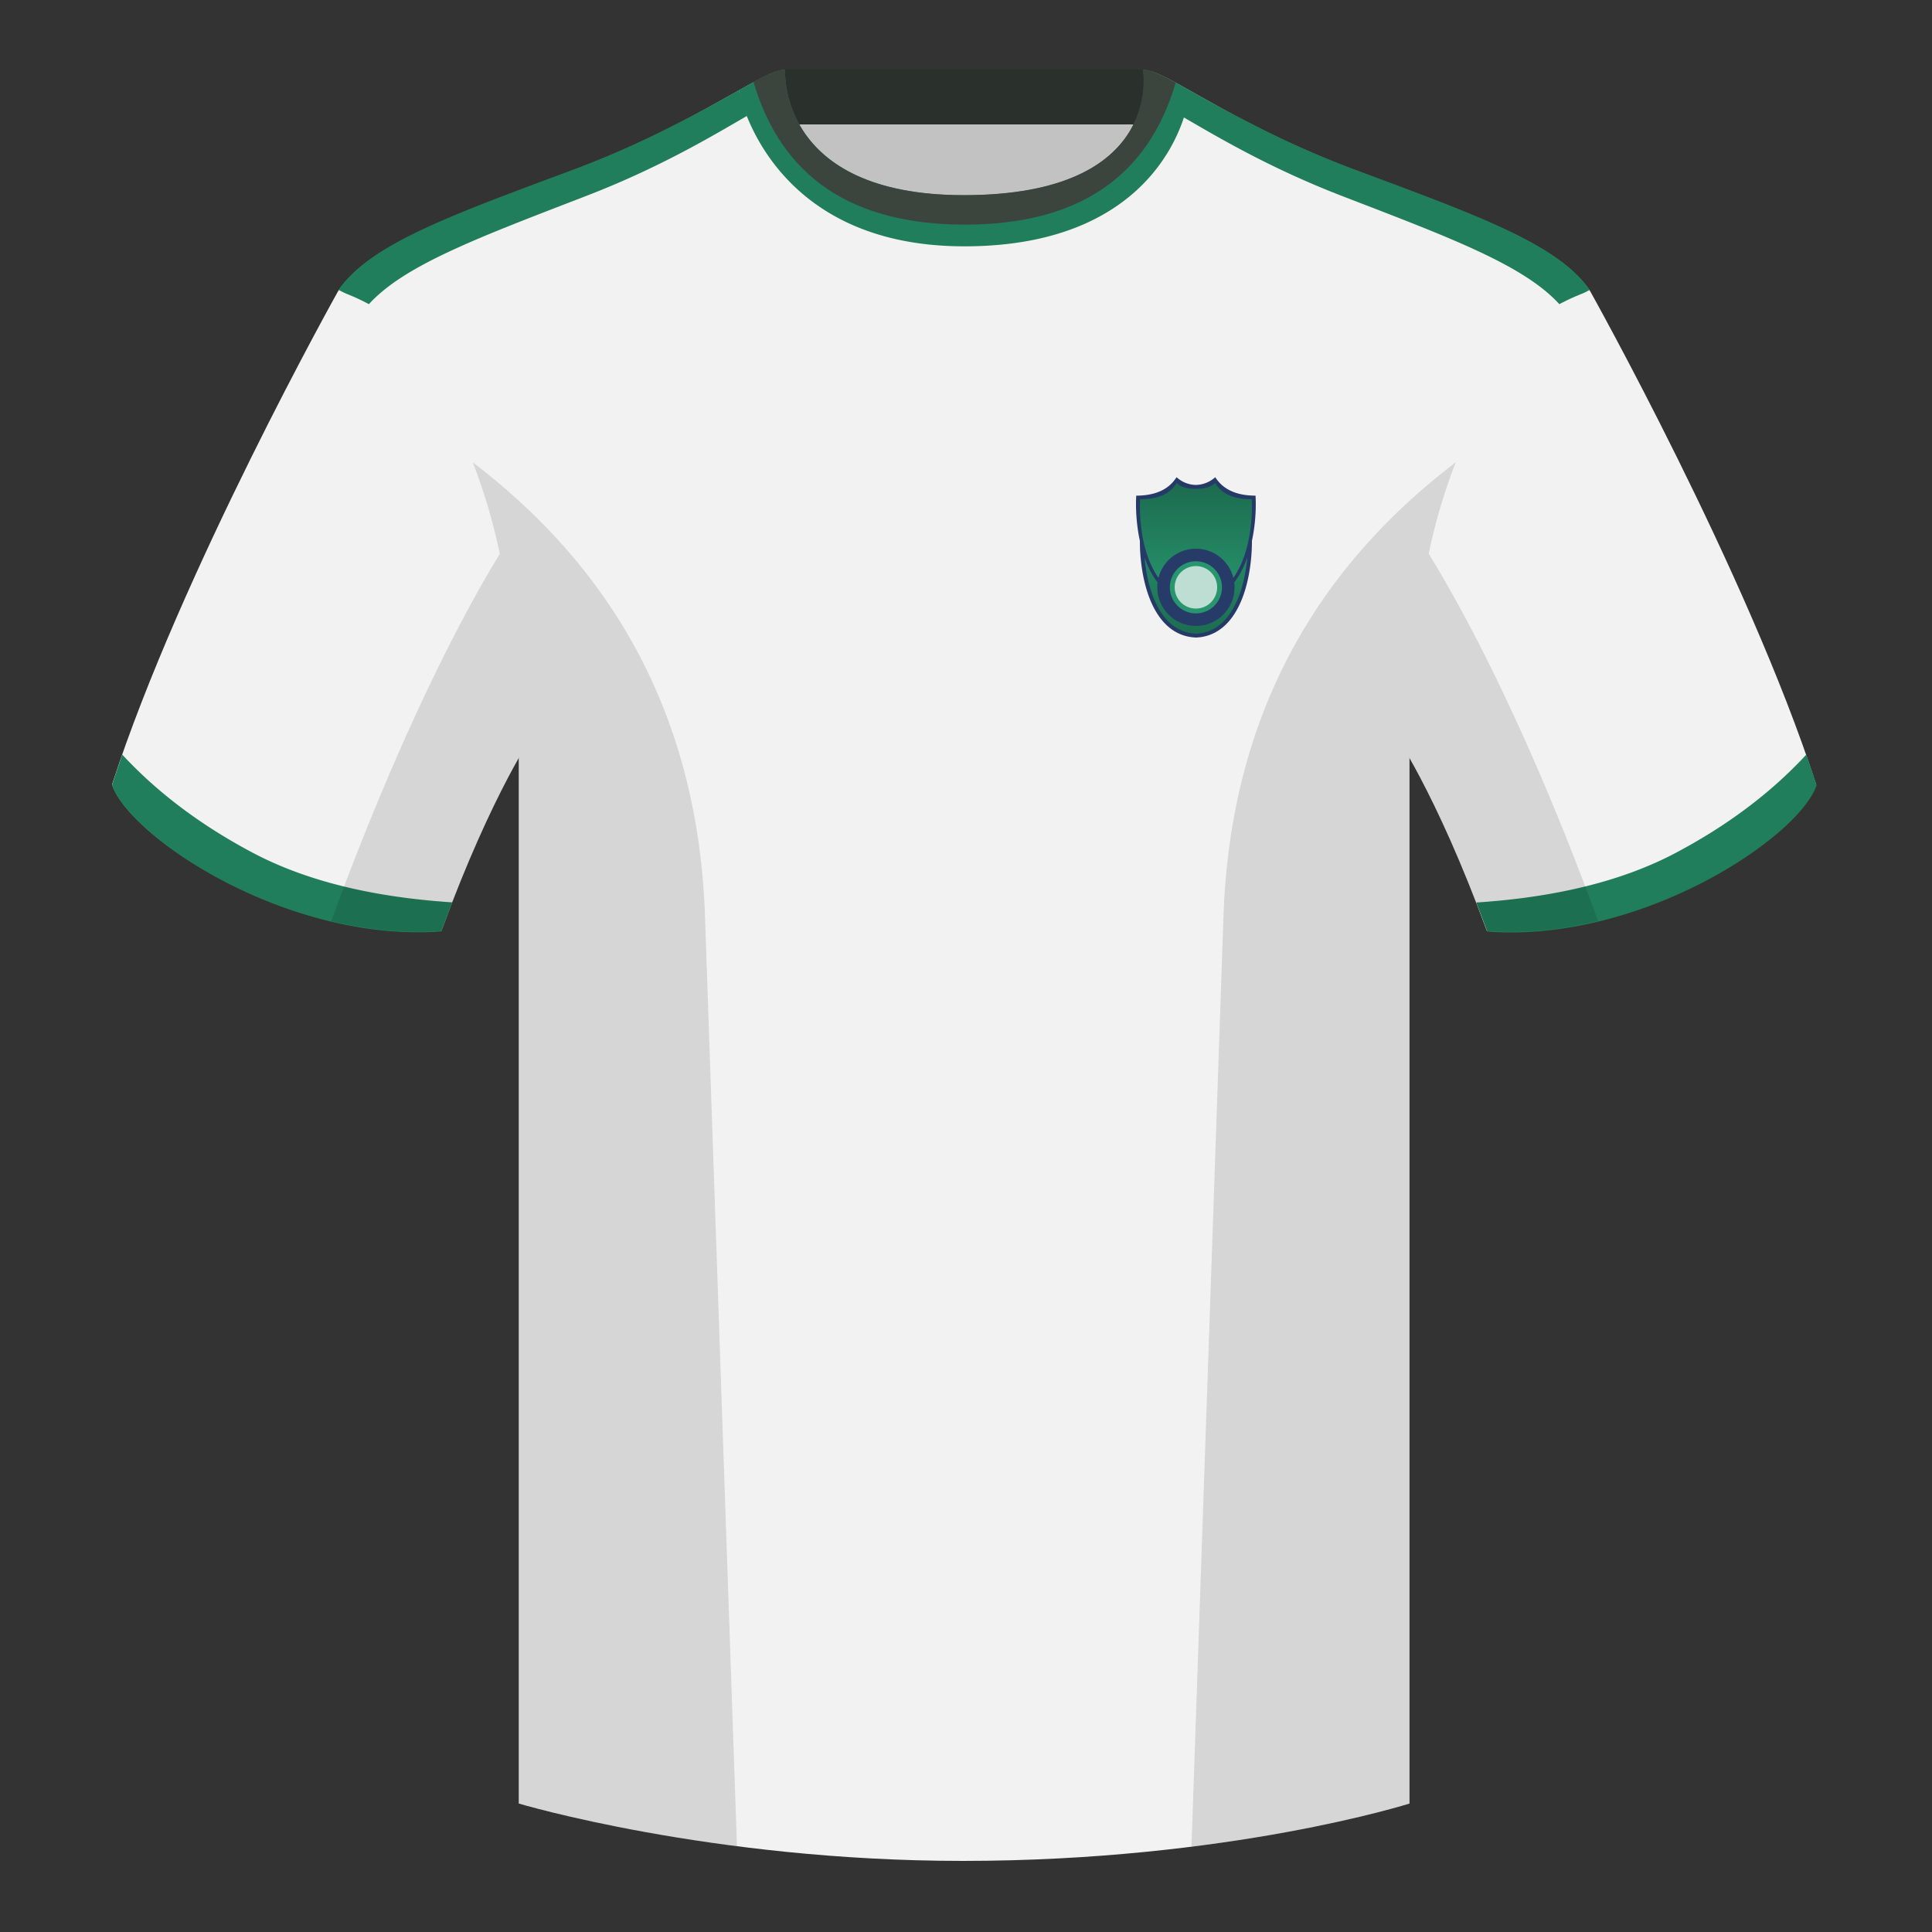 <svg xmlns="http://www.w3.org/2000/svg" width="500" height="500" fill="none" viewBox="0 0 500 500"><rect x="0" y="0" width="500" height="500" fill="#333333" stroke="none"/><path fill="#C2C2C2" fill-rule="evenodd" d="M203 109.2h93.65V21.9H203v87.3Z" clip-rule="evenodd"/><path fill="#2A312C" fill-rule="evenodd" d="M202.87 32.2h93.45V18h-93.45v14.2Z" clip-rule="evenodd"/><path fill="#F2F2F2" fill-rule="evenodd" d="M249.51 57.7c-50.08 0-47.8-39.46-48.74-39.13-7.51 2.62-24.13 14.93-52.44 25.5-31.87 11.88-52.62 19.3-60.78 31.2 11.12 8.9 46.7 28.96 46.7 120.34v271.14s49.65 14.85 114.88 14.85c68.93 0 115.65-14.85 115.65-14.85V195.6c0-91.38 35.58-111.43 46.7-120.35-8.16-11.88-28.91-19.31-60.79-31.2-28.36-10.57-44.98-22.92-52.47-25.5-.93-.33 4.17 39.15-48.7 39.15Z" clip-rule="evenodd"/><path fill="#217E5D" fill-rule="evenodd" d="M174.4 32.4c6.76-3.4 12.32-6.53 16.77-9.03l2.14 6.63c-8.9 5.15-22.46 13.33-41.6 20.71-28.2 10.89-47.4 18.03-56.49 28.29l-7.6-3.98c8.2-11.83 28.92-19.25 60.71-31.1 10.16-3.8 18.8-7.8 26.07-11.52ZM324.5 32.34a245.77 245.77 0 0 0 26.2 11.58c31.78 11.85 52.5 19.27 60.71 31.1-.41.23-2.9 1.6-7.5 4.1-9.04-10.32-28.27-17.48-56.6-28.4-18.71-7.23-32.09-15.2-41-20.37l1.55-6.98c4.43 2.5 9.94 5.6 16.65 8.97Z" clip-rule="evenodd"/><path fill="#F2F2F2" fill-rule="evenodd" d="M87.55 75.26S46.8 148.06 29 203.03c4.45 13.38 45.21 40.86 85.23 37.89 13.34-36.4 24.46-52 24.46-52s2.97-95.09-51.14-113.66M411.48 75.26s40.76 72.8 58.54 127.77c-4.44 13.38-45.2 40.86-85.23 37.89-13.34-36.4-24.46-52-24.46-52s-2.96-95.09 51.15-113.66" clip-rule="evenodd"/><path fill="#217E5D" fill-rule="evenodd" d="M467.46 195.3c.94 2.67 1.83 5.3 2.67 7.9-4.45 13.38-45.2 40.86-85.23 37.89a434.6 434.6 0 0 0-2.84-7.52c20.8-1.36 38-5.64 51.6-12.84 13.42-7.1 24.7-15.58 33.8-25.43ZM31.65 195.3c9.1 9.83 20.37 18.3 33.78 25.4 13.6 7.2 30.82 11.48 51.64 12.83-.93 2.4-1.88 4.9-2.84 7.52-40.02 2.97-80.79-24.51-85.23-37.89.84-2.58 1.72-5.2 2.65-7.86ZM249.58 63.75c51.47 0 58.28-35.9 58.28-40.38-5.78-3.24-9.73-5.34-12.01-5.34 0 0 5.88 32.5-46.34 32.5-48.52 0-46.33-32.5-46.33-32.5-2.28 0-6.24 2.1-12 5.34 0 0 7.36 40.38 58.4 40.38" clip-rule="evenodd"/><path fill="#3C443E" fill-rule="evenodd" d="M295.76 18c1.78 0 4.6 1.29 8.5 3.4-7.17 24.49-25.35 36.73-54.52 36.73-29.27 0-47.51-12.32-54.74-36.95 3.69-1.98 6.48-3.18 8.2-3.18 0 0-2.3 32.5 46.22 32.5 52.22 0 46.34-32.5 46.34-32.5Z" clip-rule="evenodd"/><path fill="#000" fill-opacity=".12" fill-rule="evenodd" d="M413.58 238.32a93.76 93.76 0 0 1-28.8 2.6c-8.2-22.37-15.55-36.89-20-44.75v270.57s-21.1 6.71-55.87 11.12c-.18-.03-.37-.05-.55-.06l8.28-240.71c2.06-59.75 31.08-95.29 60.1-117.44a148.59 148.59 0 0 0-7 23.67c7.35 11.85 24.44 42.07 43.83 94.96l.01.04ZM190.72 477.8c-34.25-4.4-56.48-11.06-56.48-11.06V196.17c-4.46 7.87-11.81 22.38-20 44.75-9.64.71-19.32-.34-28.52-2.53l.02-.1c19.38-52.84 36.3-83.06 43.61-94.94a148.63 148.63 0 0 0-7-23.7c29 22.15 58.04 57.69 60.1 117.44l8.27 240.7Z" clip-rule="evenodd"/><path fill="#253A66" fill-rule="evenodd" d="m304.72 132.36.9.96c.5.54 1.2.84 1.95 1.01.75.16 1.46.17 1.93.17m-4.78-2.14-.69 1.11Zm9.56 0 .69 1.11c.43.7 1.02 1.54 2.16 2.24 1.15.7 2.94 1.29 5.81 1.29h.95l.05.94c.24 4.34-.23 10.85-2.25 16.38-1.92 5.23-5.36 9.88-11.16 10.6l-1.03.08-1.03-.09c-5.8-.71-9.24-5.36-11.16-10.6-2.02-5.52-2.5-12.03-2.25-16.37l.05-.94h.94c2.88 0 4.67-.6 5.81-1.3a6.33 6.33 0 0 0 2.17-2.23M309.5 163c5.17-.26 8.4-4.15 10.3-9.37 1.78-4.83 2.3-10.54 2.19-14.65a12.17 12.17 0 0 1-5.9-1.56c-1-.61-1.68-1.32-2.18-1.96-.67.44-1.4.68-2.05.82-.98.22-1.88.22-2.36.22s-1.38 0-2.36-.22a6.26 6.26 0 0 1-2.05-.82 7.93 7.93 0 0 1-2.19 1.96 12.17 12.17 0 0 1-5.88 1.56c-.12 4.11.4 9.82 2.17 14.65 1.91 5.22 5.14 9.11 10.31 9.37Zm4.78-30.64-.9.96Zm-.9.96c-.5.54-1.2.84-1.95 1.01Zm-1.95 1.01c-.75.16-1.46.17-1.93.17Z" clip-rule="evenodd"/><path fill="url(#paint0_linear_3357_16241)" d="M296.06 138c-.47 8.49 1.85 25.45 13.41 26h.06c11.56-.55 13.88-17.51 13.42-26-6.04 0-7.9-2.5-8.83-4-1.38 1.49-3.67 1.5-4.62 1.5-.95 0-3.24-.01-4.62-1.5-.93 1.5-2.79 4-8.82 4Z"/><path fill="#253A66" d="M294.06 128.27c-.53 9.05 2.13 27.14 15.4 27.73h.07c13.28-.59 15.94-18.68 15.4-27.73-6.93 0-9.36-3.17-10.43-4.77a7.68 7.68 0 0 1-5.03 2 7.54 7.54 0 0 1-4.97-2c-1.07 1.6-3.5 4.77-10.44 4.77Z"/><path fill="url(#paint1_linear_3357_16241)" d="M295.06 129.2c-.5 8.49 1.99 25.25 14.41 25.8h.06c12.42-.55 14.9-17.31 14.41-25.8-6.49 0-8.48-2.7-9.48-4.2-1.48 1.48-3.94 1.5-4.96 1.5s-3.48-.02-4.96-1.5c-1 1.5-3 4.2-9.48 4.2Z"/><circle cx="309.5" cy="152" r="10" fill="#263B67"/><circle cx="309.5" cy="152" r="6.75" fill="#27956E"/><circle cx="309.5" cy="152" r="5.5" fill="#FEFEFE" opacity=".7"/><defs><linearGradient id="paint0_linear_3357_16241" x1="309.5" x2="309.5" y1="134" y2="164" gradientUnits="userSpaceOnUse"><stop stop-color="#26956E"/><stop offset="1" stop-color="#1D6D50"/></linearGradient><linearGradient id="paint1_linear_3357_16241" x1="309.5" x2="309.5" y1="125" y2="155" gradientUnits="userSpaceOnUse"><stop stop-color="#1C6A4F"/><stop offset="1" stop-color="#27966E"/></linearGradient></defs></svg>
